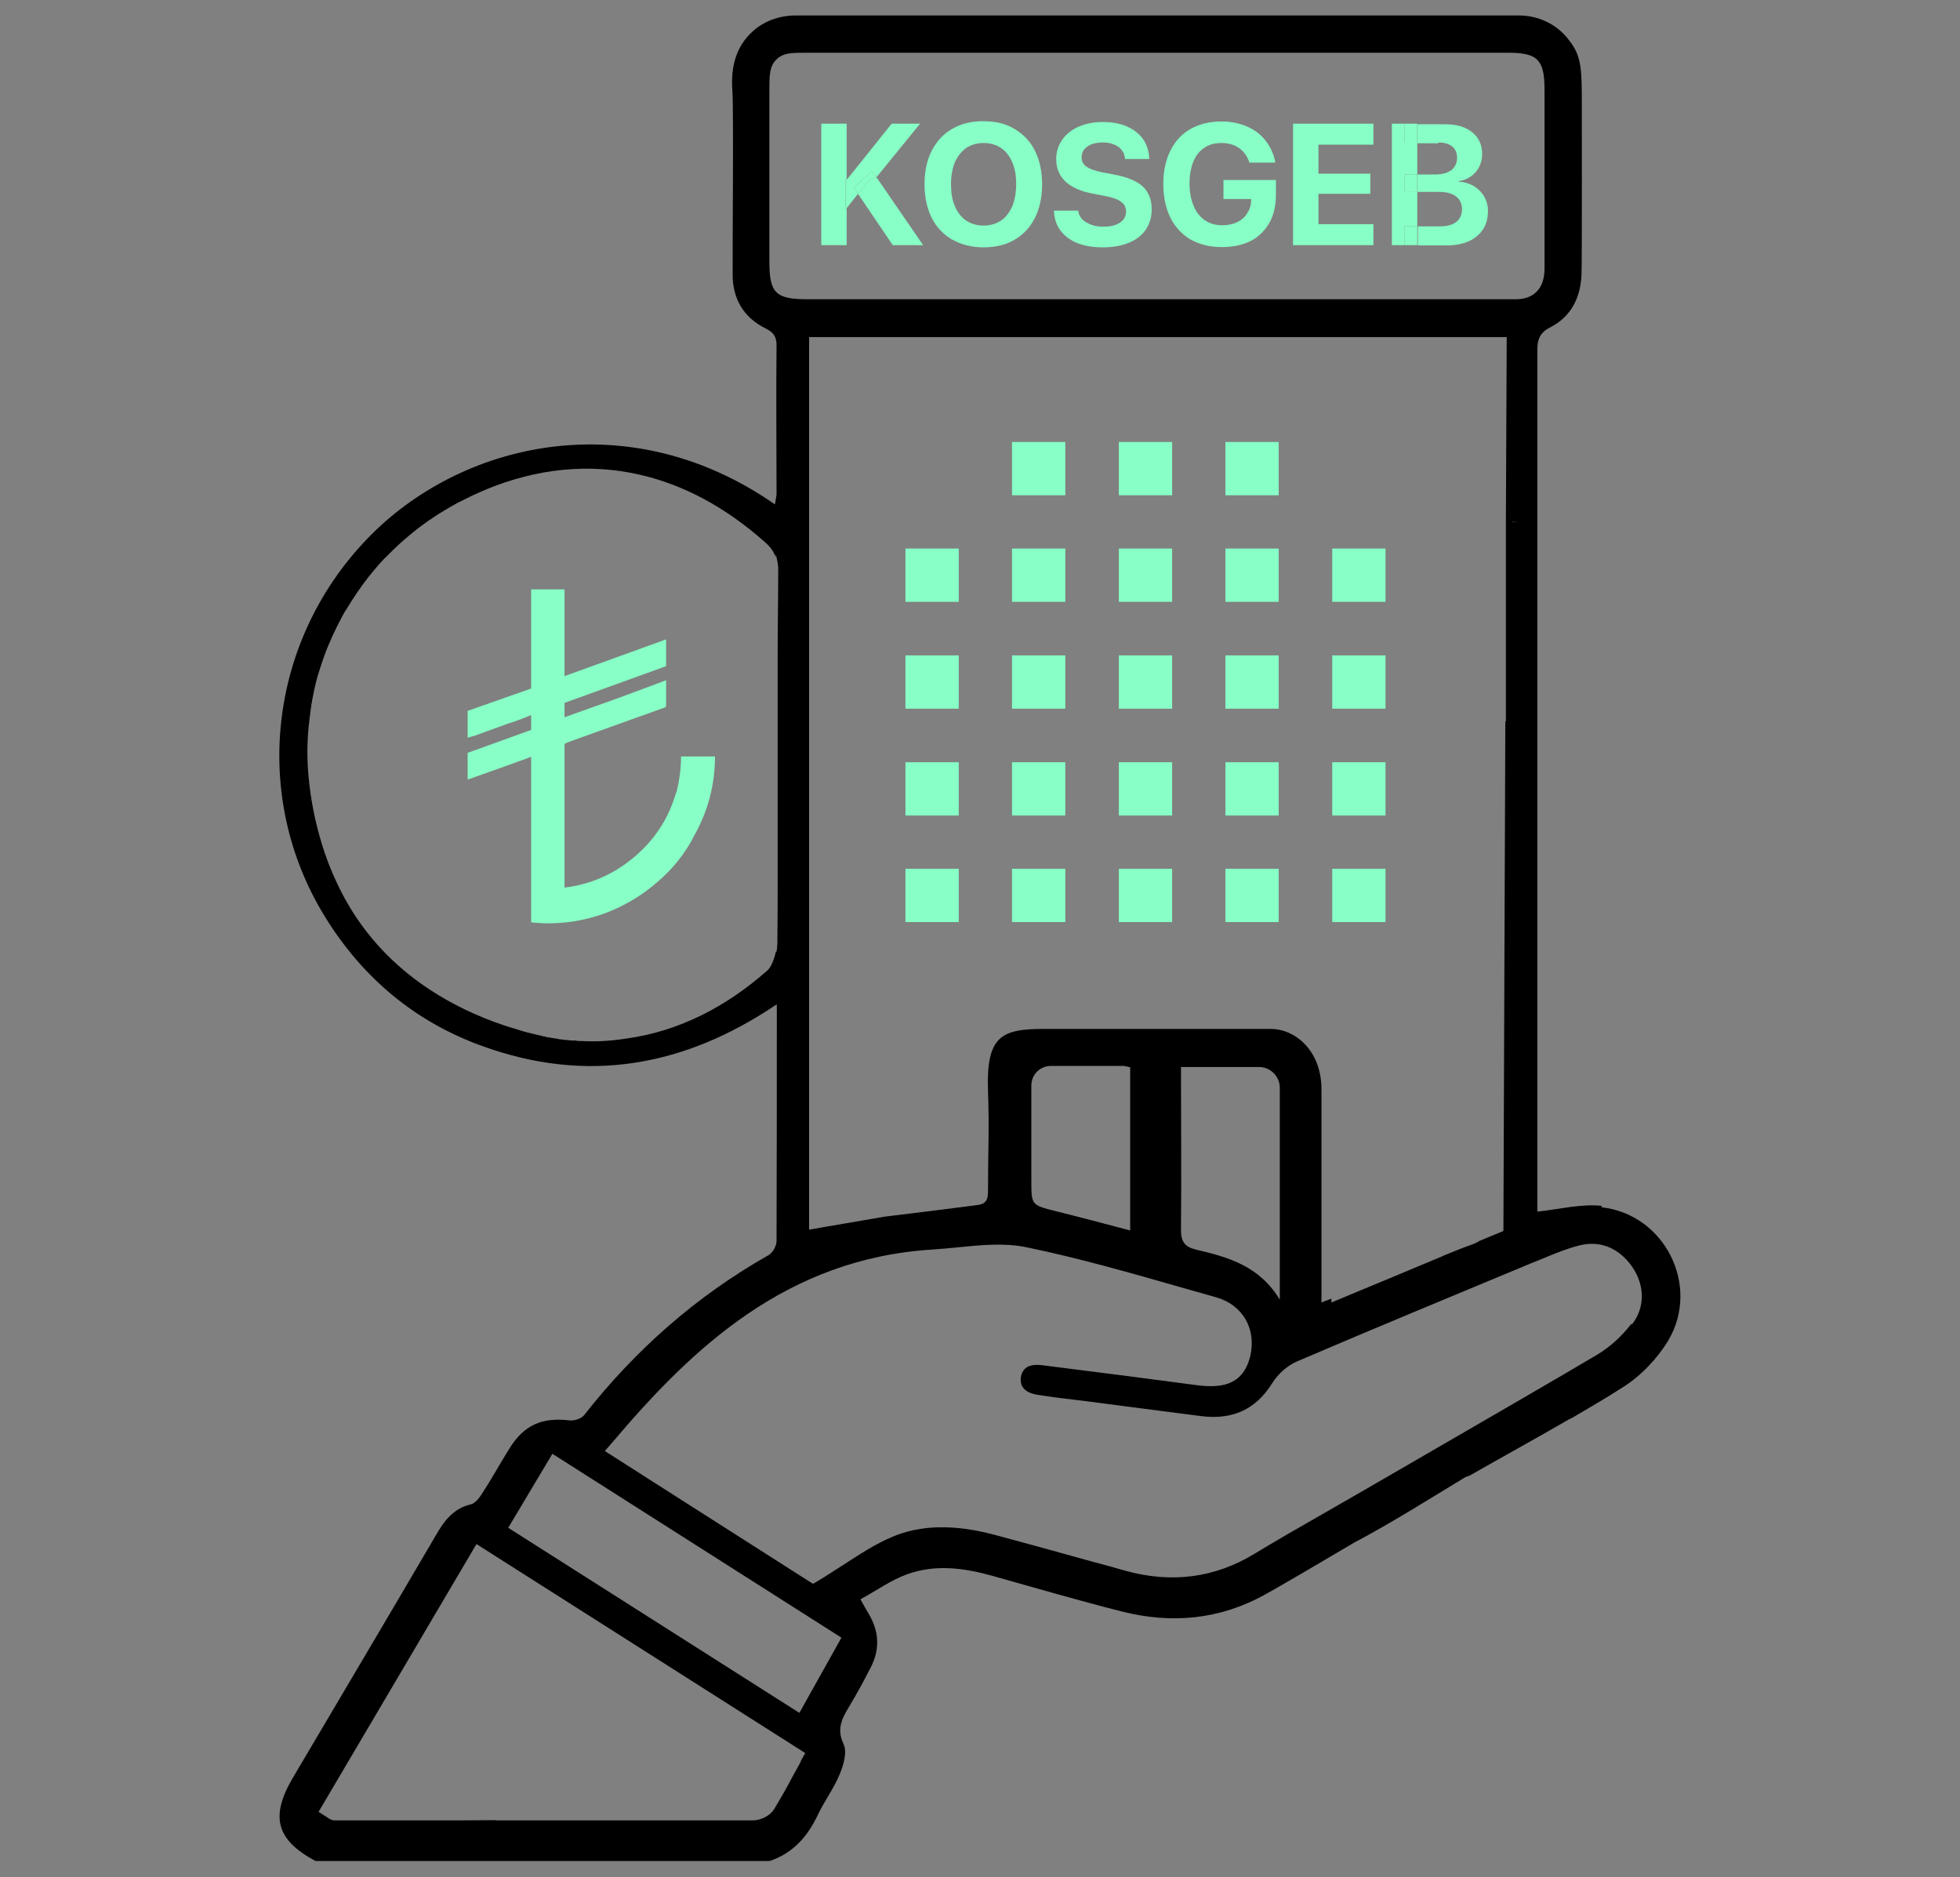 <?xml version="1.0" encoding="UTF-8"?><svg id="Layer_1" xmlns="http://www.w3.org/2000/svg" viewBox="0 0 71 68"><rect x="0" y="0" width="71" height="68" fill="#808080" stroke="none"/><defs><style>.cls-1{fill:none;}.cls-2{fill:#fff;}.cls-3{fill:#88ffc6;}.cls-4{fill:#1c1d1a;}</style></defs><path d="M17.96,65.93h-2.28c.71,0,1.43,0,2.14-.01h.14Z"/><g><path class="cls-1" d="M53.22,53.43s0,0-.01,0c0,0,0,0,0,0h0s.01-.01,.02-.01Z"/><path class="cls-1" d="M53.21,53.41s-.06,.02-.1,.04c.04-.02,.08-.03,.1-.04Z"/><polygon class="cls-1" points="52.97 53.57 52.97 53.58 52.96 53.58 52.97 53.57 52.97 53.57"/><polygon class="cls-4" points="52.74 53.72 52.73 53.72 52.72 53.73 52.73 53.72 52.74 53.72"/><polygon class="cls-4" points="52.97 53.57 52.97 53.58 52.97 53.57 52.97 53.57"/><path class="cls-4" d="M52.87,53.63s-.08,.05-.14,.08c0,0,0,0,0,0,.06-.04,.11-.06,.15-.09Z"/><polygon class="cls-3" points="30.93 6.8 31.08 7.02 31.53 6.47 31.71 6.47 31.75 6.42 31.59 6.19 30.93 6.8"/><polygon class="cls-3" points="31.53 6.47 31.08 7.02 32.34 8.88 33.44 8.88 31.75 6.42 31.71 6.47 31.53 6.47"/><polygon class="cls-3" points="30.63 7.58 30.67 7.54 30.67 6.49 30.63 6.49 30.63 7.58"/><polygon class="cls-3" points="31.08 7.02 30.93 6.8 31.59 6.19 31.75 6.42 33.33 4.48 32.3 4.48 30.69 6.49 30.67 6.49 30.67 7.54 31.08 7.02"/><polygon class="cls-3" points="30.67 7.54 30.63 7.58 30.63 6.49 30.67 6.49 30.67 4.48 29.75 4.48 29.75 8.88 30.67 8.88 30.67 7.54"/><path class="cls-3" d="M34.5,8.68c.32,.18,.7,.28,1.13,.28s.81-.09,1.13-.28c.32-.19,.56-.45,.73-.79,.17-.34,.26-.74,.26-1.21h0c0-.47-.09-.88-.26-1.22-.17-.34-.42-.6-.74-.79s-.69-.28-1.13-.28-.81,.09-1.13,.28c-.32,.18-.56,.45-.74,.79-.17,.34-.26,.74-.26,1.21h0c0,.47,.09,.88,.26,1.22,.17,.34,.42,.6,.74,.79Zm-.05-2.01c0-.31,.05-.57,.14-.79,.1-.22,.23-.39,.41-.52,.18-.12,.39-.18,.63-.18s.45,.06,.63,.18c.18,.12,.31,.29,.41,.52s.14,.49,.14,.79h0c0,.31-.05,.57-.14,.8-.1,.22-.23,.4-.41,.52-.18,.12-.39,.18-.63,.18s-.45-.06-.63-.18c-.18-.12-.31-.29-.41-.52s-.14-.49-.14-.79h0Z"/><path class="cls-3" d="M40.71,7.94c-.07,.08-.16,.15-.29,.2-.12,.05-.27,.07-.44,.07s-.32-.02-.45-.07-.24-.11-.32-.19c-.08-.08-.13-.18-.15-.29v-.03h-.88v.05c.02,.27,.1,.5,.25,.69s.35,.34,.61,.44c.26,.1,.56,.15,.91,.15,.37,0,.69-.06,.95-.17,.27-.11,.47-.27,.61-.48,.14-.21,.21-.45,.21-.73h0c0-.35-.11-.62-.32-.82-.21-.2-.55-.34-1.01-.43l-.47-.09c-.25-.05-.44-.12-.56-.2s-.18-.2-.18-.34h0c0-.11,.03-.2,.09-.28s.15-.14,.26-.19c.11-.04,.25-.07,.41-.07s.29,.02,.4,.07c.12,.04,.21,.11,.28,.19,.07,.08,.12,.18,.13,.3v.04h.88v-.05c-.02-.26-.09-.48-.23-.68-.14-.19-.33-.34-.58-.45-.25-.11-.54-.16-.88-.16s-.61,.06-.87,.17c-.25,.11-.45,.27-.59,.47-.14,.2-.22,.43-.22,.7h0c0,.33,.11,.6,.33,.81s.55,.36,.98,.44l.46,.09c.27,.05,.47,.12,.58,.21,.12,.08,.18,.2,.18,.35h0c0,.11-.03,.21-.1,.3Z"/><path class="cls-3" d="M43.14,8.68c.32,.18,.69,.27,1.13,.27,.41,0,.76-.08,1.05-.23,.29-.15,.51-.38,.67-.66,.16-.29,.23-.63,.23-1.03v-.51h-1.9v.69h1v.06c0,.18-.06,.34-.15,.47-.09,.14-.21,.24-.36,.31-.15,.07-.33,.11-.53,.11-.24,0-.46-.06-.63-.18-.18-.12-.32-.29-.41-.52-.1-.23-.15-.5-.15-.81h0c0-.31,.05-.58,.14-.8s.23-.39,.4-.5c.17-.12,.38-.17,.62-.17s.46,.06,.63,.18c.17,.12,.29,.28,.37,.5v.03h.94v-.05c-.06-.28-.17-.52-.34-.74-.17-.22-.39-.39-.66-.51s-.58-.19-.94-.19c-.43,0-.8,.09-1.12,.27-.32,.18-.56,.44-.73,.78-.17,.34-.26,.74-.26,1.21h0c0,.48,.09,.89,.26,1.23s.42,.6,.73,.79Z"/><polygon class="cls-3" points="49.75 8.12 47.76 8.12 47.76 7.02 49.64 7.02 49.64 6.29 47.76 6.29 47.76 5.24 49.75 5.24 49.75 4.48 46.84 4.48 46.84 8.88 49.75 8.88 49.75 8.12"/><rect class="cls-3" x="50.88" y="6.32" width=".46" height=".63"/><path class="cls-3" d="M52.1,5.16c.22,0,.38,.05,.5,.14,.12,.1,.18,.23,.18,.41h0c0,.2-.07,.34-.2,.45-.14,.1-.33,.16-.59,.16h-.64v.63h.75c.19,0,.34,.02,.47,.07,.13,.05,.22,.12,.29,.21,.06,.09,.1,.21,.1,.34h0c0,.21-.07,.36-.21,.47-.14,.11-.34,.16-.6,.16h-.79v.69h1.03c.32,0,.59-.05,.81-.15,.23-.1,.4-.25,.52-.43s.18-.41,.18-.67h0c0-.2-.05-.37-.14-.53-.09-.15-.22-.28-.37-.37-.16-.09-.34-.15-.55-.16v-.02c.16-.02,.31-.08,.44-.17,.13-.09,.23-.2,.3-.34,.07-.14,.11-.29,.11-.45h0c0-.23-.05-.43-.16-.59-.11-.17-.27-.29-.47-.38-.2-.09-.44-.13-.72-.13h-.99v.69h.76Z"/><rect class="cls-3" x="50.88" y="4.48" width=".46" height=".69"/><rect class="cls-3" x="50.88" y="8.19" width=".46" height=".69"/><polygon class="cls-3" points="50.88 8.19 51.34 8.19 51.34 6.94 50.88 6.94 50.88 6.32 51.34 6.32 51.34 5.16 50.88 5.16 50.88 4.48 50.42 4.48 50.42 8.88 50.88 8.88 50.88 8.19"/><path class="cls-3" d="M24.5,28.68c-.27,.96-.79,1.76-1.58,2.41-.72,.59-1.54,.95-2.47,1.06v-5.2s.07-.04,.11-.06l3.54-1.27s.03-.02,.03-.06v-.92l-1.69,.63-1.99,.71v-.52l3.68-1.33v-.97l-3.68,1.33v-3.14h-1.21v3.59l-2.3,.81v.97c.05-.01,.11-.03,.18-.05,.07-.02,.1-.03,.1-.03l1.21-.44c.05-.01,.17-.05,.36-.12,.19-.07,.34-.13,.45-.18v.54l-2.3,.83v.97l2.1-.75c.13-.05,.2-.08,.2-.08v6c.94,.1,1.85-.02,2.73-.35,.67-.26,1.28-.62,1.83-1.1,.58-.49,1.04-1.07,1.38-1.75,.48-.88,.72-1.81,.72-2.81h-1.23c0,.44-.06,.88-.17,1.32Z"/><rect class="cls-3" x="32.8" y="19.87" width="1.93" height="1.93"/><rect class="cls-3" x="32.8" y="23.74" width="1.93" height="1.93"/><rect class="cls-3" x="32.8" y="27.61" width="1.93" height="1.93"/><rect class="cls-3" x="32.8" y="31.47" width="1.93" height="1.93"/><rect class="cls-3" x="36.66" y="19.87" width="1.93" height="1.93"/><rect class="cls-3" x="36.66" y="23.74" width="1.93" height="1.93"/><rect class="cls-3" x="36.66" y="27.61" width="1.93" height="1.93"/><rect class="cls-3" x="36.66" y="31.47" width="1.93" height="1.93"/><rect class="cls-3" x="40.53" y="19.87" width="1.93" height="1.93"/><rect class="cls-3" x="40.53" y="23.74" width="1.93" height="1.93"/><rect class="cls-3" x="40.53" y="27.61" width="1.93" height="1.93"/><rect class="cls-3" x="40.53" y="31.47" width="1.93" height="1.93"/><rect class="cls-3" x="44.39" y="19.87" width="1.93" height="1.93"/><rect class="cls-3" x="36.66" y="16.01" width="1.93" height="1.93"/><rect class="cls-3" x="40.53" y="16.01" width="1.93" height="1.93"/><rect class="cls-3" x="44.39" y="16.01" width="1.93" height="1.93"/><rect class="cls-3" x="44.39" y="23.74" width="1.93" height="1.93"/><rect class="cls-3" x="44.39" y="27.61" width="1.93" height="1.93"/><rect class="cls-3" x="44.39" y="31.47" width="1.93" height="1.93"/><rect class="cls-3" x="48.26" y="19.87" width="1.93" height="1.93"/><rect class="cls-3" x="48.26" y="23.74" width="1.93" height="1.93"/><rect class="cls-3" x="48.26" y="27.61" width="1.93" height="1.93"/><rect class="cls-3" x="48.26" y="31.47" width="1.93" height="1.93"/><path class="cls-2" d="M58.93,47.57s0,.01-.01,.02c0,0,0-.01,.01-.02Z"/><path d="M58.03,43.68c-.73-.08-1.48,.11-2.27,.2-.02,0-.05,0-.07,0v-6.53c0-2,0-9.95,0-14.54h0c0-2.1,0-6.14,0-10.15,0-.18,.02-.32,.08-.44,.07-.14,.18-.26,.38-.36,.77-.39,1.11-1.09,1.14-1.93,.02-.54,.01-5.95,.01-6.49,0-1.21-.1-1.54-.53-2.07-.43-.52-1.07-.81-1.75-.81H28.82c-.59,0-1.18,.21-1.6,.62-.53,.5-.76,1.21-.69,2.1,.05,.6,0,6.06,.01,6.67,0,.89,.41,1.56,1.2,1.95,.22,.11,.33,.23,.37,.41,.02,.07,.02,.14,.02,.23-.02,1.78,0,3.55,0,5.33,0,.04,0,.07-.01,.11-.01,.09-.03,.18-.05,.29-5.29-3.69-11.4-2.28-14.79,1.27-3.56,3.72-4.19,9.33-1.5,13.68,1.36,2.2,3.25,3.79,5.69,4.67,3.77,1.37,7.3,.76,10.65-1.5,0,0,0,0,.02,0,0,2.84,0,5.58-.01,8.32,0,.08,0,.17,0,.25,0,.18-.15,.43-.3,.51-2.61,1.48-4.82,3.43-6.67,5.79-.1,.13-.36,.21-.53,.19-1-.12-1.66,.17-2.19,1.04-.33,.53-.63,1.08-.97,1.6-.1,.16-.25,.36-.41,.4-.64,.15-.97,.6-1.27,1.12-1.72,2.94-3.46,5.87-5.19,8.8-.82,1.4-.59,2.24,.83,3H27.88c.84-.28,1.37-.88,1.74-1.66,.24-.51,.59-.97,.8-1.49,.14-.33,.27-.8,.14-1.08-.27-.56-.05-.95,.21-1.38,.27-.45,.52-.91,.76-1.38,.36-.68,.32-1.35-.09-2.01-.07-.11-.13-.23-.27-.48,.59-.32,1.11-.7,1.7-.91,1-.36,2.03-.23,3.04,.05,1.57,.44,3.14,.9,4.72,1.3,1.81,.46,3.56,.3,5.21-.62,.49-.27,1.81-1.04,3.21-1.87h0c1.3-.68,2.98-1.74,3.68-2.16,0,0,0,0,0,0,.06-.04,.11-.06,.15-.09,.02-.02,.05-.03,.06-.04,0,0,0,0,0,0s0,0,0,0c0,0,0,0,0,0,0,0,0,0,.01,0h0s.02,0,.02-.02c.04-.02,.07-.04,.11-.06,.02-.01,.04-.02,.06-.03,0,0,0,0,.02,0,0,0,.01,0,.02-.01t0,0h0s.01-.01,.02-.01c0,0,0,0,.02,0,1.17-.67,2.41-1.35,3.62-2.05,.02,0,.03-.02,.04-.02,.02,0,.03-.02,.04-.02,0,0,0,0,.01,0,.63-.37,1.25-.73,1.84-1.11,.66-.41,1.26-1.04,1.66-1.7,1.18-1.99-.13-4.58-2.42-4.83ZM27.87,9.46c0-.44,0-5.74,0-6.18,0-.53,0-.86,.24-1.11,.25-.26,.57-.26,1.1-.26h25.41c1.08,0,1.33,.25,1.33,1.34v1.34c0,1.77,0,4.74,0,5.13,0,.36-.09,.65-.29,.85-.18,.18-.44,.27-.75,.27h-.07c-.06,0-.11,0-.17,0H29.27c-1.18,0-1.4-.22-1.4-1.38Zm26.91,9.43h-.02s.02,0,.02,0c.1,0,.19,.02,.28,.05-.09-.03-.18-.04-.28-.04Zm.18,7.24s0,0,0,0c-.01,0-.03,0-.04,0h0s0,0,.01,0c.02,0,.03,0,.05,0Zm-.06,0s0,0-.02,0h0s.02,0,.02,0Zm-.21-7.24s0,0,.02,0c0,0,.01,0,.02,0-.01,0-.02,0-.03,0Zm-6.82,28.29s0-5.22,0-7.71c0-1.47-1.01-2.2-1.82-2.2h-8.23c-1.54,0-2.1,.25-2.03,2.25,.05,1.35,0,2.22,0,3.58,0,.28-.01,.5-.38,.55-1.06,.14-2.22,.28-3.36,.42l-2.74,.47V12.21h25.27l-.03,6.71v2.54s0,4.67,0,4.67c0,0-.01,0-.02,0l-.07,18.46-.87,.36h0s-.04,.03-.07,.04c-.02,.01-.04,.02-.05,.03-.02,.01-.05,.02-.07,.03-.02,.01-.05,.02-.08,.03-.08,.03-.15,.06-.22,.08-.1,.04-.21,.08-.31,.12-.16,.06-.31,.13-.47,.19-.02,0-.04,.02-.06,.03l-2.01,.84c-.64,.27-1.29,.53-2.02,.84v-.14c-.13,.05-.25,.09-.36,.14Zm-5.08-8.53h2.82c.41,0,.75,.34,.75,.75v7.68c-.73-1.22-1.86-1.54-3.01-1.81-.43-.1-.57-.28-.57-.73,.02-1.95,0-3.9,0-5.9Zm-1.85,0v5.92c-.92-.24-1.81-.48-2.7-.7-.88-.22-.88-.22-.88-1.11v-3.44h0c0-.4,.32-.71,.71-.71h2.61c.08,0,.15,.03,.26,.05Zm-12.84-4.16c-.06,.27-.17,.55-.3,.66-1.49,1.32-3.21,2.21-5.12,2.47-.51,.08-1.04,.12-1.58,.09-.09,0-.18,0-.27-.02-.04,0-.08,0-.11,0-.07,0-.15-.02-.22-.02-.05,0-.11-.01-.17-.02-.06,0-.12-.02-.18-.03-.08-.01-.16-.02-.24-.04-.06,0-.13-.02-.2-.04-.03,0-.06,0-.09-.02-.11-.02-.22-.05-.34-.08-.06-.01-.11-.03-.17-.04-.12-.03-.25-.07-.37-.11-.08-.02-.15-.05-.23-.07-.04-.01-.08-.02-.13-.04-.11-.03-.21-.07-.32-.11-.05-.02-.1-.03-.15-.05-1.96-.73-3.51-1.83-4.63-3.27-.66-.85-1.16-1.81-1.53-2.89-.25-.76-.44-1.56-.54-2.42-.1-.8-.1-1.6,0-2.38,.02-.13,.03-.27,.05-.4,.02-.1,.03-.21,.05-.31,.02-.11,.05-.23,.07-.35,.02-.1,.05-.2,.07-.3,.03-.13,.07-.26,.11-.38,.03-.11,.07-.22,.11-.34,.03-.08,.05-.16,.08-.23,.05-.15,.11-.29,.17-.43,.05-.11,.09-.21,.14-.32,.11-.23,.22-.46,.34-.68,.05-.09,.09-.17,.15-.25,.24-.4,.5-.79,.79-1.16,.13-.16,.26-.32,.4-.48,.08-.08,.15-.17,.24-.25,.06-.06,.12-.12,.18-.18,.21-.21,.43-.41,.66-.6,.1-.09,.21-.17,.31-.25,.1-.08,.2-.15,.31-.23,.05-.04,.11-.08,.16-.11,.21-.15,.43-.28,.65-.41,.07-.04,.14-.08,.21-.12,.1-.06,.2-.11,.31-.16h0c.09-.05,.19-.09,.28-.14,.09-.04,.18-.08,.26-.12,.08-.04,.17-.07,.25-.11,1.89-.79,3.78-.97,5.59-.56,1.6,.36,3.13,1.18,4.55,2.44,.2,.17,.33,.35,.4,.56v-.11s.03,.1,.04,.15c.02,.11,.04,.21,.05,.31,0,.05,0,.11,0,.16h0c0,.99-.02,1.97-.02,2.96,0,.44,0,.88,0,1.32,0,.79,0,1.58,0,2.37,0,1.5,0,3.01,0,4.52,0,.73,0,1.46-.01,2.2,0,.01,0,.03,0,.04,0,.02,0,.05,0,.07,0,.02,0,.05-.01,.08,0,.02,0,.05,0,.07,0,.05-.02,.11-.03,.16Zm.92,29.3c-.09,.16-.17,.32-.26,.47-.24,.45-.47,.87-.73,1.29-.16,.25-.51,.39-.76,.39h-3.75c-3.56,0-7.12,0-10.6,0h-.78c-.12,0-.2-.05-.24-.08-.01,0-.03-.02-.06-.04l-.3-.19,5.72-9.7,11.91,7.57-.17,.3Zm-.07-1.75l-10.54-6.7,1.6-2.68,10.47,6.66-1.52,2.72Zm24.16-8.61s.08-.03,.1-.04c-.03,0-.06,.02-.1,.04Zm5.98-5.47c-.35,.45-.76,.82-1.2,1.09-1.27,.76-4.63,2.7-7.08,4.12-1.03,.6-1.92,1.11-2.46,1.42l-.47,.27c-.81,.46-1.64,.94-2.45,1.43-1.42,.86-2.98,1.07-4.65,.61-.42-.12-.85-.24-1.27-.35-1.15-.32-2.34-.65-3.5-.96-1.45-.38-2.66-.36-3.69,.08-.6,.25-1.18,.63-1.78,1.02-.29,.18-.58,.38-.9,.57l-.19,.11-4.36-2.78h0s-3.18-2.03-3.18-2.03l.27-.31c2.91-3.44,6.33-6.67,11.62-6.99,.3-.02,.61-.05,.91-.08,.82-.08,1.67-.17,2.48,0,1.89,.39,3.77,.93,5.59,1.45,.42,.12,.84,.24,1.27,.36,.96,.27,1.47,1.14,1.24,2.13-.27,1.12-1.14,1.16-1.97,1.05-1.65-.22-3.42-.45-5.58-.72-.25-.03-.46,0-.59,.11-.09,.08-.15,.19-.17,.34-.05,.42,.29,.57,.58,.62,.44,.07,.89,.13,1.34,.18l.57,.07c.4,.05,.81,.11,1.22,.16,.94,.12,1.91,.25,2.86,.37,1.12,.13,1.95-.26,2.53-1.19,.22-.35,.55-.64,.89-.79,2.82-1.21,5.71-2.4,8.49-3.56l.3-.12c.46-.19,.93-.39,1.42-.52,.75-.2,1.43,.06,1.92,.73,.49,.68,.5,1.51,.02,2.12Z"/></g></svg>